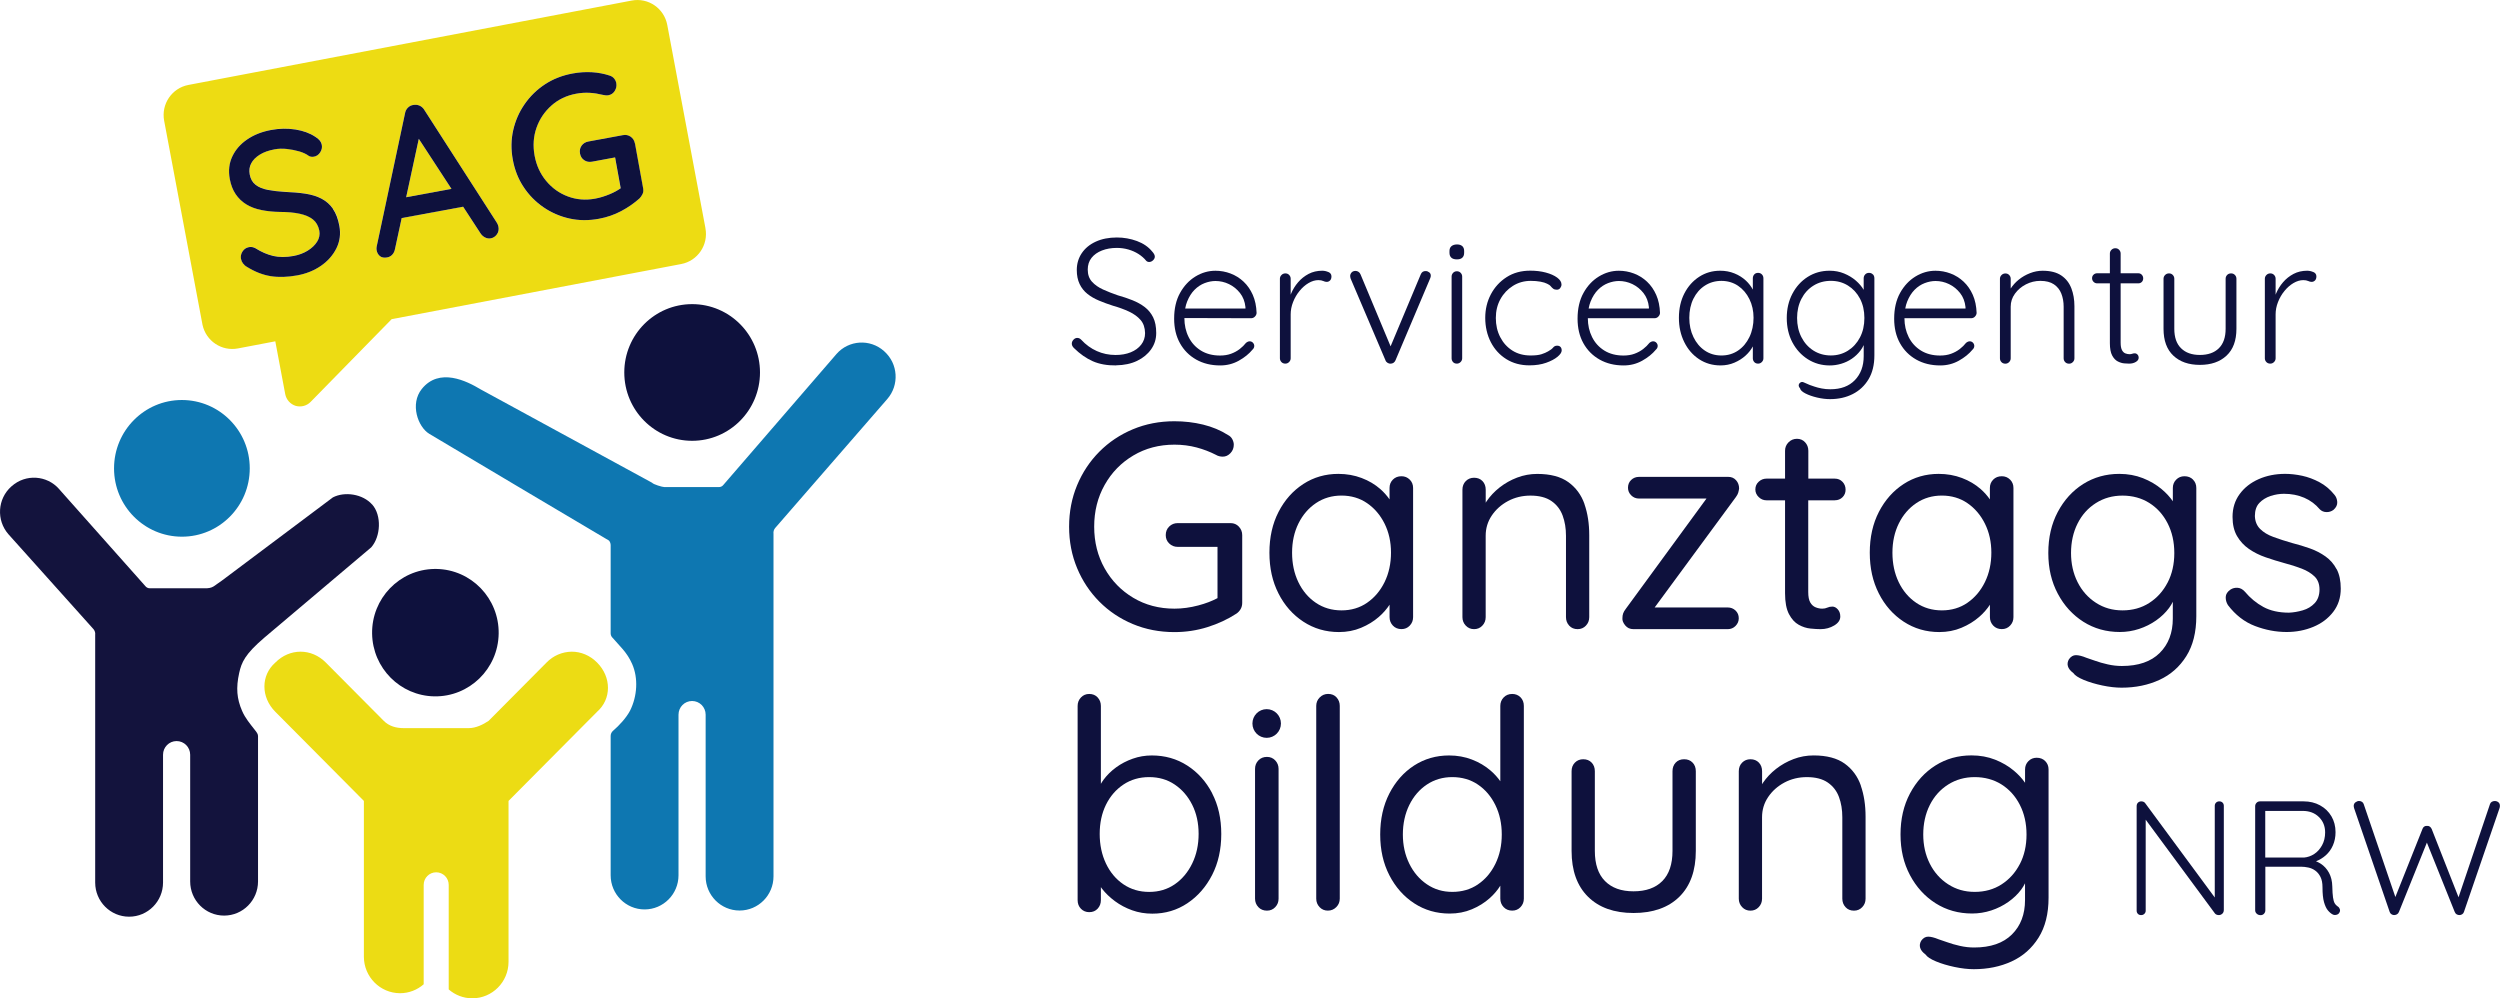 <svg width="298" height="119" viewBox="0 0 298 119" fill="none" xmlns="http://www.w3.org/2000/svg">
<rect x="0" y="0" width="298" height="119" fill="#333333" stroke="none"/>
<g clip-path="url(#clip0_578_33)">
<rect width="298" height="119" fill="#fff"/>
<path d="M147.675 62.774C147.408 62.493 147.078 62.355 146.689 62.355H140.378C139.984 62.355 139.65 62.49 139.372 62.759C139.094 63.028 138.957 63.371 138.957 63.789C138.957 64.185 139.094 64.518 139.372 64.783C139.65 65.052 139.984 65.186 140.378 65.186H145.127V71.297C144.474 71.644 143.717 71.936 142.837 72.167C141.865 72.425 140.919 72.552 139.995 72.552C138.17 72.552 136.534 72.122 135.091 71.26C133.647 70.4 132.508 69.231 131.674 67.752C130.842 66.273 130.427 64.615 130.427 62.777C130.427 60.94 130.842 59.281 131.674 57.802C132.505 56.323 133.644 55.154 135.091 54.295C136.534 53.436 138.17 53.003 139.995 53.003C140.919 53.003 141.799 53.115 142.63 53.335C143.461 53.556 144.236 53.855 144.952 54.224C145.067 54.295 145.193 54.347 145.334 54.381C145.472 54.415 145.613 54.433 145.75 54.433C146.099 54.433 146.403 54.295 146.67 54.015C146.937 53.735 147.067 53.399 147.067 53.003C147.067 52.794 147.008 52.577 146.893 52.357C146.778 52.136 146.603 51.968 146.373 51.852C145.494 51.292 144.507 50.881 143.409 50.612C142.311 50.344 141.172 50.213 139.992 50.213C138.211 50.213 136.56 50.534 135.031 51.173C133.506 51.812 132.174 52.704 131.043 53.843C129.911 54.983 129.024 56.316 128.39 57.84C127.756 59.364 127.437 61.011 127.437 62.781C127.437 64.552 127.756 66.195 128.39 67.719C129.024 69.243 129.911 70.576 131.043 71.715C132.174 72.854 133.506 73.747 135.031 74.386C136.556 75.024 138.211 75.346 139.992 75.346C141.357 75.346 142.667 75.148 143.928 74.752C145.19 74.356 146.34 73.822 147.379 73.146C147.586 73.007 147.753 72.824 147.883 72.604C148.009 72.384 148.072 72.133 148.072 71.853V63.789C148.072 63.394 147.939 63.057 147.672 62.777L147.675 62.774Z" fill="#0E113D"/>
<path d="M168.041 57.171C167.773 56.902 167.443 56.767 167.054 56.767C166.638 56.767 166.297 56.902 166.03 57.171C165.763 57.44 165.633 57.772 165.633 58.164V59.528C165.332 59.094 164.972 58.684 164.542 58.303C163.904 57.742 163.162 57.301 162.305 56.977C161.448 56.652 160.524 56.487 159.529 56.487C157.982 56.487 156.587 56.891 155.352 57.694C154.116 58.497 153.133 59.602 152.406 61.01C151.679 62.418 151.315 64.043 151.315 65.881C151.315 67.718 151.671 69.313 152.391 70.733C153.107 72.152 154.098 73.276 155.356 74.101C156.617 74.927 158.031 75.341 159.604 75.341C160.55 75.341 161.429 75.173 162.238 74.834C163.047 74.497 163.752 74.064 164.353 73.541C164.88 73.082 165.302 72.593 165.636 72.081V73.56C165.636 73.956 165.77 74.292 166.033 74.572C166.301 74.852 166.642 74.99 167.057 74.99C167.451 74.99 167.781 74.852 168.044 74.572C168.311 74.292 168.441 73.956 168.441 73.56V58.164C168.441 57.768 168.308 57.436 168.044 57.171H168.041ZM162.961 71.849C162.082 72.454 161.065 72.757 159.912 72.757C158.758 72.757 157.734 72.454 156.843 71.849C155.953 71.244 155.259 70.422 154.762 69.388C154.265 68.353 154.016 67.184 154.016 65.881C154.016 64.577 154.272 63.416 154.78 62.389C155.289 61.365 155.986 60.555 156.877 59.961C157.767 59.367 158.776 59.072 159.912 59.072C161.047 59.072 162.086 59.374 162.961 59.98C163.841 60.585 164.534 61.399 165.043 62.422C165.551 63.446 165.807 64.6 165.807 65.877C165.807 67.154 165.551 68.35 165.043 69.384C164.534 70.419 163.841 71.24 162.961 71.846V71.849Z" fill="#0E113D"/>
<path d="M188.873 60.088C188.491 58.994 187.849 58.123 186.947 57.47C186.046 56.82 184.81 56.491 183.237 56.491C182.406 56.491 181.609 56.637 180.844 56.928C180.08 57.219 179.39 57.608 178.763 58.097C178.14 58.587 177.62 59.139 177.201 59.756C177.164 59.812 177.134 59.868 177.097 59.924V58.377C177.097 57.959 176.971 57.615 176.715 57.346C176.459 57.081 176.125 56.947 175.709 56.947C175.316 56.947 174.986 57.081 174.722 57.346C174.455 57.615 174.322 57.959 174.322 58.377V73.564C174.322 73.96 174.455 74.296 174.722 74.576C174.99 74.856 175.316 74.994 175.709 74.994C176.103 74.994 176.433 74.856 176.696 74.576C176.963 74.296 177.093 73.96 177.093 73.564V63.86C177.093 62.975 177.334 62.172 177.82 61.451C178.306 60.73 178.952 60.155 179.761 59.722C180.57 59.292 181.46 59.076 182.432 59.076C183.471 59.076 184.306 59.292 184.929 59.722C185.552 60.151 185.998 60.73 186.265 61.451C186.532 62.172 186.665 62.975 186.665 63.86V73.564C186.665 73.96 186.792 74.296 187.048 74.576C187.304 74.856 187.638 74.994 188.053 74.994C188.446 74.994 188.777 74.856 189.04 74.576C189.307 74.296 189.437 73.96 189.437 73.564V63.789C189.437 62.415 189.248 61.182 188.866 60.088H188.873Z" fill="#0E113D"/>
<path d="M205.951 72.41H197.236L206.919 59.248C207.057 59.061 207.149 58.889 207.198 58.725C207.242 58.561 207.279 58.4 207.301 58.236C207.301 57.84 207.179 57.508 206.938 57.242C206.697 56.974 206.389 56.843 206.018 56.843H195.373C195.002 56.843 194.691 56.966 194.438 57.209C194.182 57.452 194.056 57.762 194.056 58.135C194.056 58.486 194.182 58.789 194.438 59.043C194.694 59.3 195.006 59.427 195.373 59.427H203.413L193.811 72.552C193.648 72.761 193.54 72.948 193.481 73.112C193.422 73.277 193.392 73.475 193.392 73.706C193.37 73.964 193.481 74.24 193.722 74.543C193.967 74.845 194.294 74.995 194.709 74.995H205.944C206.315 74.995 206.626 74.868 206.878 74.61C207.131 74.352 207.261 74.05 207.261 73.702C207.261 73.329 207.134 73.023 206.878 72.776C206.622 72.533 206.311 72.41 205.944 72.41H205.951Z" fill="#0E113D"/>
<path d="M218.71 59.633C219.081 59.633 219.385 59.51 219.63 59.267C219.871 59.024 219.994 58.725 219.994 58.378C219.994 58.004 219.871 57.691 219.63 57.437C219.385 57.179 219.081 57.052 218.71 57.052H215.553V53.735C215.553 53.339 215.427 53.003 215.171 52.723C214.915 52.443 214.592 52.305 214.199 52.305C213.805 52.305 213.471 52.443 213.193 52.723C212.915 53.003 212.778 53.339 212.778 53.735V57.052H210.559C210.214 57.052 209.906 57.175 209.639 57.418C209.372 57.664 209.238 57.971 209.238 58.344C209.238 58.691 209.372 58.998 209.639 59.252C209.906 59.51 210.21 59.636 210.559 59.636H212.778V70.703C212.778 71.775 212.933 72.604 213.245 73.198C213.557 73.792 213.943 74.218 214.406 74.472C214.87 74.73 215.338 74.879 215.813 74.924C216.287 74.972 216.684 74.995 217.007 74.995C217.608 74.995 218.15 74.849 218.636 74.558C219.122 74.266 219.363 73.912 219.363 73.493C219.363 73.146 219.263 72.858 219.066 72.638C218.87 72.418 218.655 72.305 218.424 72.305C218.194 72.305 217.99 72.347 217.816 72.429C217.642 72.511 217.441 72.552 217.208 72.552C216.952 72.552 216.692 72.5 216.428 72.395C216.161 72.29 215.95 72.096 215.787 71.82C215.623 71.54 215.542 71.121 215.542 70.565V59.64H218.699L218.71 59.633Z" fill="#0E113D"/>
<path d="M239.602 57.171C239.335 56.902 239.005 56.767 238.615 56.767C238.2 56.767 237.858 56.902 237.591 57.171C237.324 57.44 237.194 57.772 237.194 58.164V59.528C236.894 59.094 236.534 58.684 236.103 58.303C235.465 57.742 234.723 57.301 233.866 56.977C233.009 56.652 232.085 56.487 231.091 56.487C229.544 56.487 228.149 56.891 226.913 57.694C225.678 58.497 224.695 59.602 223.967 61.01C223.24 62.418 222.877 64.043 222.877 65.881C222.877 67.718 223.233 69.313 223.953 70.733C224.669 72.152 225.659 73.276 226.917 74.101C228.179 74.927 229.592 75.341 231.165 75.341C232.111 75.341 232.991 75.173 233.799 74.834C234.608 74.497 235.313 74.064 235.914 73.541C236.441 73.082 236.864 72.593 237.198 72.081V73.56C237.198 73.956 237.332 74.292 237.595 74.572C237.862 74.852 238.203 74.99 238.619 74.99C239.012 74.99 239.342 74.852 239.606 74.572C239.873 74.292 240.003 73.956 240.003 73.56V58.164C240.003 57.768 239.869 57.436 239.606 57.171H239.602ZM234.523 71.849C233.644 72.454 232.627 72.757 231.473 72.757C230.319 72.757 229.295 72.454 228.405 71.849C227.514 71.244 226.821 70.422 226.323 69.388C225.826 68.353 225.578 67.184 225.578 65.881C225.578 64.577 225.834 63.416 226.342 62.389C226.85 61.365 227.548 60.555 228.438 59.961C229.329 59.367 230.338 59.072 231.473 59.072C232.608 59.072 233.647 59.374 234.523 59.98C235.402 60.585 236.096 61.399 236.604 62.422C237.113 63.446 237.369 64.6 237.369 65.877C237.369 67.154 237.113 68.35 236.604 69.384C236.096 70.419 235.402 71.24 234.523 71.846V71.849Z" fill="#0E113D"/>
<path d="M261.414 57.171C261.147 56.902 260.806 56.767 260.39 56.767C259.997 56.767 259.667 56.902 259.403 57.171C259.136 57.44 259.003 57.772 259.003 58.164V59.752C258.661 59.251 258.22 58.769 257.667 58.306C257.032 57.772 256.287 57.335 255.43 56.995C254.573 56.659 253.638 56.487 252.621 56.487C251.026 56.487 249.594 56.891 248.321 57.69C247.048 58.493 246.039 59.606 245.286 61.025C244.533 62.445 244.158 64.073 244.158 65.911C244.158 67.748 244.533 69.343 245.286 70.762C246.036 72.182 247.056 73.298 248.336 74.113C249.62 74.927 251.07 75.334 252.688 75.334C253.474 75.334 254.235 75.211 254.977 74.968C255.715 74.725 256.394 74.385 257.006 73.956C257.619 73.526 258.134 73.029 258.55 72.473C258.728 72.234 258.873 71.987 258.999 71.734V73.732C258.999 75.431 258.479 76.798 257.437 77.833C256.398 78.867 254.892 79.386 252.929 79.386C252.372 79.386 251.812 79.323 251.248 79.196C250.681 79.069 250.172 78.923 249.723 78.759C249.271 78.595 248.929 78.479 248.699 78.408C248.191 78.199 247.776 78.094 247.449 78.094C247.123 78.094 246.848 78.258 246.618 78.583C246.455 78.864 246.414 79.144 246.496 79.42C246.577 79.7 246.789 79.965 247.137 80.223C247.323 80.503 247.738 80.776 248.384 81.045C249.03 81.314 249.772 81.534 250.603 81.71C251.434 81.885 252.198 81.971 252.892 81.971C254.558 81.971 256.057 81.661 257.4 81.045C258.739 80.428 259.811 79.484 260.605 78.217C261.403 76.948 261.8 75.36 261.8 73.452V58.161C261.8 57.765 261.666 57.432 261.403 57.167L261.414 57.171ZM258.379 69.44C257.849 70.464 257.118 71.274 256.194 71.868C255.27 72.462 254.205 72.757 253.003 72.757C251.801 72.757 250.766 72.454 249.831 71.849C248.896 71.244 248.165 70.422 247.646 69.388C247.126 68.353 246.867 67.195 246.867 65.914C246.867 64.633 247.126 63.442 247.646 62.407C248.165 61.373 248.892 60.558 249.831 59.965C250.766 59.371 251.827 59.076 253.003 59.076C254.179 59.076 255.27 59.367 256.194 59.95C257.118 60.532 257.849 61.339 258.379 62.377C258.91 63.412 259.177 64.592 259.177 65.922C259.177 67.251 258.91 68.424 258.379 69.448V69.44Z" fill="#0E113D"/>
<path d="M278.525 67.854C278.203 67.237 277.761 66.729 277.208 66.334C276.652 65.938 276.036 65.616 275.353 65.374C274.67 65.131 273.962 64.914 273.22 64.728C272.411 64.496 271.673 64.257 271.001 64.01C270.33 63.768 269.799 63.446 269.406 63.05C269.012 62.655 268.805 62.143 268.782 61.515C268.782 60.839 268.961 60.316 269.32 59.943C269.68 59.569 270.122 59.297 270.656 59.121C271.187 58.946 271.717 58.86 272.251 58.86C273.131 58.86 273.932 59.017 274.663 59.33C275.39 59.644 276.01 60.104 276.518 60.709C276.726 60.918 276.986 61.03 277.297 61.041C277.609 61.052 277.891 60.966 278.147 60.78C278.47 60.499 278.622 60.186 278.6 59.838C278.577 59.487 278.462 59.2 278.254 58.964C277.746 58.337 277.156 57.84 276.485 57.482C275.813 57.123 275.127 56.865 274.422 56.712C273.717 56.563 273.042 56.484 272.392 56.484C271.235 56.484 270.185 56.694 269.239 57.112C268.289 57.53 267.532 58.124 266.968 58.893C266.401 59.663 266.119 60.57 266.119 61.616C266.119 62.524 266.297 63.286 266.656 63.902C267.016 64.518 267.488 65.03 268.077 65.437C268.667 65.844 269.332 66.177 270.07 66.431C270.808 66.688 271.561 66.92 272.322 67.129C273.038 67.316 273.713 67.529 274.351 67.775C274.986 68.018 275.502 68.335 275.895 68.716C276.288 69.101 276.485 69.62 276.485 70.27C276.485 70.92 276.295 71.488 275.913 71.895C275.531 72.302 275.06 72.586 274.492 72.75C273.925 72.915 273.376 73.008 272.845 73.03C271.643 73.03 270.626 72.802 269.795 72.35C268.964 71.899 268.222 71.286 267.577 70.517C267.321 70.237 267.039 70.087 266.727 70.065C266.415 70.042 266.13 70.113 265.877 70.274C265.506 70.532 265.317 70.827 265.306 71.163C265.295 71.499 265.38 71.82 265.566 72.123C266.467 73.31 267.543 74.143 268.79 74.618C270.04 75.096 271.298 75.335 272.57 75.335C273.702 75.335 274.76 75.129 275.743 74.722C276.726 74.315 277.516 73.721 278.117 72.941C278.718 72.16 279.019 71.237 279.019 70.166C279.019 69.236 278.856 68.462 278.533 67.846L278.525 67.854Z" fill="#0E113D"/>
<path d="M144.488 94.551C143.761 93.154 142.771 92.056 141.524 91.253C140.274 90.45 138.864 90.05 137.294 90.05C136.508 90.05 135.751 90.177 135.024 90.435C134.297 90.693 133.636 91.033 133.046 91.466C132.456 91.896 131.959 92.385 131.555 92.93C131.432 93.094 131.325 93.263 131.225 93.431V84.149C131.225 83.753 131.098 83.417 130.842 83.137C130.586 82.857 130.253 82.719 129.837 82.719C129.444 82.719 129.114 82.857 128.85 83.137C128.583 83.417 128.453 83.753 128.453 84.149V107.295C128.453 107.713 128.587 108.057 128.85 108.326C129.117 108.595 129.444 108.729 129.837 108.729C130.253 108.729 130.586 108.591 130.842 108.311C131.098 108.031 131.225 107.695 131.225 107.299V105.745C131.273 105.808 131.314 105.872 131.362 105.939C131.777 106.473 132.293 106.97 132.905 107.422C133.517 107.874 134.2 108.236 134.95 108.505C135.699 108.774 136.504 108.908 137.358 108.908C138.905 108.908 140.3 108.494 141.535 107.668C142.771 106.843 143.754 105.719 144.485 104.299C145.212 102.88 145.576 101.252 145.576 99.414C145.576 97.576 145.212 95.959 144.485 94.562L144.488 94.551ZM142.11 102.929C141.602 103.974 140.908 104.804 140.029 105.409C139.15 106.014 138.133 106.316 136.979 106.316C135.825 106.316 134.801 106.014 133.911 105.409C133.02 104.804 132.327 103.978 131.829 102.929C131.332 101.883 131.084 100.706 131.084 99.403C131.084 98.099 131.332 96.942 131.829 95.929C132.327 94.917 133.02 94.114 133.911 93.52C134.801 92.926 135.822 92.631 136.979 92.631C138.137 92.631 139.153 92.926 140.029 93.52C140.908 94.114 141.602 94.917 142.11 95.929C142.619 96.942 142.875 98.099 142.875 99.403C142.875 100.706 142.619 101.883 142.11 102.929Z" fill="#0E113D"/>
<path d="M159.322 83.133C159.066 82.853 158.732 82.715 158.316 82.715C157.923 82.715 157.589 82.853 157.311 83.133C157.033 83.413 156.895 83.749 156.895 84.145V107.115C156.895 107.511 157.029 107.847 157.292 108.128C157.559 108.408 157.886 108.546 158.279 108.546C158.672 108.546 159.006 108.408 159.285 108.128C159.563 107.847 159.7 107.511 159.7 107.115V84.145C159.7 83.749 159.574 83.413 159.318 83.133H159.322Z" fill="#0E113D"/>
<path d="M181.245 83.118C180.978 82.85 180.648 82.719 180.258 82.719C179.842 82.719 179.501 82.857 179.234 83.137C178.967 83.417 178.837 83.753 178.837 84.149V93.128C178.525 92.68 178.147 92.258 177.694 91.866C177.049 91.305 176.303 90.865 175.457 90.54C174.615 90.215 173.706 90.05 172.734 90.05C171.187 90.05 169.792 90.454 168.556 91.253C167.321 92.056 166.338 93.169 165.61 94.588C164.883 96.008 164.52 97.636 164.52 99.474C164.52 101.311 164.883 102.906 165.61 104.326C166.338 105.745 167.328 106.862 168.575 107.676C169.825 108.49 171.235 108.897 172.804 108.897C173.75 108.897 174.63 108.729 175.439 108.389C176.247 108.053 176.96 107.609 177.572 107.063C178.099 106.593 178.514 106.096 178.837 105.573V107.116C178.837 107.512 178.971 107.848 179.234 108.128C179.501 108.408 179.842 108.546 180.258 108.546C180.651 108.546 180.982 108.408 181.245 108.128C181.512 107.848 181.642 107.512 181.642 107.116V84.145C181.642 83.727 181.508 83.384 181.245 83.115V83.118ZM176.166 105.424C175.286 106.018 174.27 106.313 173.116 106.313C171.962 106.313 170.972 106.01 170.081 105.405C169.191 104.8 168.489 103.978 167.985 102.944C167.477 101.909 167.221 100.751 167.221 99.47C167.221 98.189 167.477 96.998 167.985 95.963C168.493 94.928 169.191 94.114 170.081 93.52C170.972 92.926 171.981 92.631 173.116 92.631C174.251 92.631 175.29 92.926 176.166 93.52C177.045 94.114 177.739 94.928 178.247 95.963C178.755 96.998 179.011 98.167 179.011 99.47C179.011 100.774 178.755 101.943 178.247 102.977C177.739 104.012 177.045 104.826 176.166 105.42V105.424Z" fill="#0E113D"/>
<path d="M201.755 90.902C201.499 90.633 201.165 90.502 200.749 90.502C200.334 90.502 199.996 90.636 199.744 90.902C199.488 91.171 199.362 91.514 199.362 91.932V101.427C199.362 103.01 198.957 104.209 198.148 105.024C197.34 105.838 196.193 106.245 194.717 106.245C193.24 106.245 192.127 105.838 191.318 105.024C190.509 104.209 190.105 103.01 190.105 101.427V91.932C190.105 91.514 189.979 91.171 189.723 90.902C189.467 90.633 189.133 90.502 188.717 90.502C188.324 90.502 187.994 90.636 187.73 90.902C187.463 91.171 187.333 91.514 187.333 91.932V101.427C187.333 103.776 187.986 105.599 189.292 106.891C190.598 108.183 192.409 108.829 194.72 108.829C197.032 108.829 198.876 108.183 200.182 106.891C201.488 105.599 202.141 103.78 202.141 101.427V91.932C202.141 91.514 202.014 91.171 201.758 90.902H201.755Z" fill="#0E113D"/>
<path d="M221.816 93.644C221.433 92.549 220.792 91.679 219.89 91.025C218.988 90.376 217.753 90.047 216.18 90.047C215.349 90.047 214.551 90.192 213.787 90.484C213.023 90.775 212.332 91.164 211.705 91.653C211.082 92.142 210.563 92.695 210.143 93.311C210.106 93.367 210.077 93.423 210.04 93.479V91.933C210.04 91.515 209.913 91.171 209.657 90.902C209.401 90.637 209.068 90.502 208.652 90.502C208.259 90.502 207.929 90.637 207.665 90.902C207.398 91.171 207.264 91.515 207.264 91.933V107.119C207.264 107.515 207.398 107.852 207.665 108.132C207.932 108.412 208.259 108.55 208.652 108.55C209.045 108.55 209.375 108.412 209.639 108.132C209.906 107.852 210.036 107.515 210.036 107.119V97.416C210.036 96.531 210.277 95.728 210.763 95.007C211.249 94.286 211.895 93.711 212.703 93.278C213.512 92.848 214.403 92.632 215.375 92.632C216.414 92.632 217.248 92.848 217.872 93.278C218.495 93.707 218.94 94.286 219.207 95.007C219.475 95.728 219.604 96.531 219.604 97.416V107.119C219.604 107.515 219.731 107.852 219.987 108.132C220.243 108.412 220.576 108.55 220.992 108.55C221.385 108.55 221.715 108.412 221.979 108.132C222.246 107.852 222.376 107.515 222.376 107.119V97.345C222.376 95.971 222.187 94.738 221.805 93.644H221.816Z" fill="#0E113D"/>
<path d="M243.798 90.727C243.531 90.458 243.19 90.323 242.774 90.323C242.381 90.323 242.051 90.458 241.787 90.727C241.52 90.995 241.387 91.328 241.387 91.72V93.307C241.045 92.807 240.604 92.325 240.051 91.862C239.417 91.328 238.671 90.891 237.814 90.551C236.957 90.215 236.022 90.043 235.005 90.043C233.41 90.043 231.978 90.446 230.705 91.246C229.433 92.049 228.423 93.162 227.67 94.581C226.917 96 226.542 97.629 226.542 99.466C226.542 101.304 226.917 102.899 227.67 104.318C228.42 105.737 229.44 106.854 230.72 107.668C232.004 108.483 233.454 108.89 235.072 108.89C235.859 108.89 236.619 108.766 237.361 108.524C238.1 108.281 238.778 107.941 239.391 107.511C240.003 107.082 240.519 106.585 240.934 106.029C241.112 105.79 241.257 105.543 241.383 105.289V107.287C241.383 108.987 240.864 110.354 239.821 111.388C238.782 112.423 237.276 112.942 235.313 112.942C234.757 112.942 234.196 112.879 233.632 112.752C233.065 112.625 232.557 112.479 232.108 112.315C231.655 112.15 231.314 112.034 231.084 111.964C230.575 111.754 230.16 111.65 229.837 111.65C229.514 111.65 229.236 111.814 229.006 112.139C228.843 112.419 228.802 112.699 228.883 112.976C228.965 113.256 229.177 113.521 229.525 113.779C229.711 114.059 230.126 114.331 230.772 114.6C231.418 114.869 232.16 115.09 232.991 115.265C233.822 115.441 234.586 115.527 235.28 115.527C236.946 115.527 238.445 115.217 239.788 114.6C241.127 113.984 242.199 113.039 242.993 111.773C243.791 110.503 244.188 108.916 244.188 107.007V91.716C244.188 91.32 244.054 90.988 243.791 90.723L243.798 90.727ZM240.763 102.996C240.233 104.019 239.502 104.83 238.578 105.424C237.654 106.017 236.589 106.313 235.387 106.313C234.185 106.313 233.15 106.01 232.215 105.405C231.28 104.8 230.549 103.978 230.03 102.944C229.51 101.909 229.251 100.751 229.251 99.47C229.251 98.189 229.51 96.998 230.03 95.963C230.549 94.928 231.277 94.114 232.215 93.52C233.15 92.926 234.211 92.631 235.387 92.631C236.564 92.631 237.654 92.923 238.578 93.505C239.502 94.088 240.233 94.895 240.763 95.933C241.294 96.968 241.561 98.148 241.561 99.478C241.561 100.807 241.294 101.98 240.763 103.003V102.996Z" fill="#0E113D"/>
<path d="M151.022 90.222C150.607 90.222 150.265 90.36 149.998 90.64C149.731 90.92 149.601 91.256 149.601 91.652V107.119C149.601 107.515 149.735 107.851 149.998 108.131C150.265 108.411 150.607 108.549 151.022 108.549C151.415 108.549 151.746 108.411 152.009 108.131C152.276 107.851 152.406 107.515 152.406 107.119V91.652C152.406 91.256 152.272 90.92 152.009 90.64C151.742 90.36 151.415 90.222 151.022 90.222Z" fill="#0E113D"/>
<path d="M150.989 84.53C150.05 84.53 149.289 85.296 149.289 86.241C149.289 87.186 150.05 87.951 150.989 87.951C151.927 87.951 152.688 87.186 152.688 86.241C152.688 85.296 151.927 84.53 150.989 84.53Z" fill="#0E113D"/>
<path d="M44.355 60.136C43.242 58.882 41.097 58.557 39.68 59.289L26.427 69.224C25.463 69.844 25.433 70.15 24.35 70.124H17.879C17.649 70.131 17.43 70.023 17.297 69.832L7.086 58.344C7.086 58.344 7.064 58.318 7.057 58.306C5.591 56.633 3.057 56.476 1.395 57.952C1.384 57.963 1.369 57.974 1.358 57.981C-0.304 59.457 -0.46 62.008 1.005 63.681L11.153 75.005C11.309 75.196 11.379 75.442 11.346 75.689V105.199C11.346 107.447 13.156 109.27 15.39 109.27C17.623 109.27 19.434 107.447 19.434 105.199V89.964C19.434 89.064 20.157 88.335 21.051 88.335C21.945 88.335 22.669 89.064 22.669 89.964V105.068C22.669 107.317 24.48 109.139 26.713 109.139C28.947 109.139 30.757 107.317 30.757 105.068V87.745C30.757 87.506 30.612 87.316 30.468 87.125C29.804 86.274 29.236 85.617 28.854 84.731C28.234 83.297 28.112 82.008 28.512 80.212C28.791 78.968 29.173 78.005 31.521 75.999C31.521 75.999 44.236 65.257 44.247 65.246C45.383 63.961 45.52 61.44 44.359 60.129L44.355 60.136Z" fill="#13133D"/>
<path fill-rule="evenodd" clip-rule="evenodd" d="M71.176 78.98C70.315 78.109 69.235 77.68 68.159 77.68C67.02 77.691 65.933 78.158 65.143 78.98L58.246 85.923C57.6 86.356 56.739 86.793 55.875 86.793H48.113C47.252 86.793 46.388 86.576 45.742 85.923L38.845 78.983C37.981 78.113 36.905 77.68 35.829 77.68C34.753 77.68 33.673 78.113 32.813 78.983C31.087 80.5 31.087 83.107 32.813 84.84L43.375 95.469V114.051C43.383 116.445 45.308 118.383 47.683 118.391C48.759 118.391 49.746 117.988 50.503 117.326V105.479C50.503 104.65 51.17 103.978 51.994 103.978C52.818 103.978 53.486 104.65 53.486 105.479V117.939C54.242 118.6 55.229 119 56.305 119C58.684 118.992 60.609 117.054 60.617 114.663V95.469L71.176 84.84C72.901 83.32 72.901 80.716 71.176 78.98Z" fill="#ECDC14"/>
<path fill-rule="evenodd" clip-rule="evenodd" d="M52.02 67.819C51.939 67.819 51.857 67.819 51.775 67.819C47.609 67.887 44.288 71.341 44.355 75.536C44.422 79.633 47.705 82.939 51.775 83.006C55.942 83.073 59.374 79.73 59.441 75.536C59.507 71.341 56.187 67.887 52.02 67.819Z" fill="#0E113D"/>
<path d="M82.507 36.252C78.04 36.252 74.418 39.894 74.415 44.391V44.398C74.415 48.895 78.032 52.54 82.499 52.544C86.966 52.544 90.587 48.902 90.591 44.405V44.398C90.591 39.901 86.974 36.256 82.507 36.252Z" fill="#0E113D"/>
<path d="M105.406 41.873C105.406 41.873 105.383 41.851 105.369 41.843C103.706 40.368 101.172 40.525 99.707 42.198C99.696 42.209 99.685 42.22 99.677 42.235L86.254 57.769C86.12 57.959 85.901 58.072 85.671 58.06H79.201C78.971 58.068 77.865 57.735 77.731 57.545L57.289 46.411C55.641 45.417 52.358 43.767 50.273 46.37C48.852 48.148 49.801 50.886 51.174 51.715C54.525 53.732 72.597 64.44 72.597 64.44C72.723 64.597 72.79 64.791 72.79 64.993V75.495C72.793 75.66 72.845 75.824 72.953 75.951C73.851 77.008 74.719 77.71 75.35 79.141C76.092 80.825 75.973 82.965 75.105 84.706C74.659 85.561 73.81 86.48 73.079 87.107C72.897 87.26 72.79 87.488 72.79 87.727V104.333C72.79 106.581 74.6 108.404 76.834 108.404C79.067 108.404 80.878 106.581 80.878 104.333V85.188C80.878 84.287 81.601 83.559 82.495 83.559C83.389 83.559 84.113 84.287 84.113 85.188V104.464C84.113 106.712 85.924 108.535 88.157 108.535C90.391 108.535 92.201 106.712 92.201 104.464V63.629C92.168 63.383 92.238 63.136 92.394 62.946L105.754 47.576C107.22 45.903 107.064 43.352 105.402 41.877L105.406 41.873Z" fill="#0E77B1"/>
<path d="M21.678 47.681C17.211 47.681 13.594 51.33 13.594 55.827V55.834C13.594 60.331 17.219 63.973 21.686 63.973C26.153 63.973 29.77 60.324 29.77 55.827V55.819C29.77 51.322 26.145 47.681 21.678 47.681Z" fill="#0E77B1"/>
<path d="M133.039 43.557C131.974 43.572 131.046 43.404 130.264 43.061C129.477 42.713 128.728 42.191 128.012 41.485C127.941 41.414 127.882 41.335 127.833 41.253C127.785 41.167 127.759 41.07 127.759 40.958C127.759 40.79 127.826 40.633 127.96 40.491C128.093 40.349 128.245 40.278 128.412 40.278C128.579 40.278 128.735 40.349 128.876 40.491C129.421 41.085 130.045 41.537 130.739 41.847C131.432 42.157 132.178 42.314 132.979 42.314C133.651 42.314 134.252 42.209 134.779 41.996C135.306 41.783 135.721 41.481 136.029 41.085C136.337 40.689 136.493 40.23 136.493 39.707C136.478 39.057 136.3 38.534 135.955 38.138C135.61 37.742 135.154 37.41 134.579 37.141C134.003 36.872 133.365 36.64 132.664 36.442C132.089 36.259 131.54 36.058 131.013 35.837C130.486 35.617 130.022 35.352 129.625 35.034C129.225 34.717 128.913 34.325 128.691 33.858C128.468 33.391 128.353 32.834 128.353 32.184C128.353 31.438 128.55 30.769 128.943 30.183C129.336 29.596 129.893 29.137 130.616 28.804C131.34 28.472 132.178 28.308 133.132 28.308C133.959 28.308 134.757 28.45 135.521 28.73C136.285 29.014 136.89 29.428 137.339 29.981C137.55 30.209 137.654 30.41 137.654 30.593C137.654 30.75 137.584 30.892 137.443 31.027C137.302 31.161 137.15 31.228 136.979 31.228C136.838 31.228 136.719 31.18 136.623 31.079C136.385 30.784 136.081 30.519 135.718 30.283C135.354 30.052 134.95 29.869 134.508 29.742C134.067 29.615 133.606 29.551 133.132 29.551C132.471 29.551 131.881 29.652 131.354 29.858C130.828 30.063 130.416 30.354 130.112 30.735C129.811 31.116 129.659 31.583 129.659 32.132C129.659 32.726 129.826 33.208 130.163 33.581C130.501 33.955 130.943 34.265 131.488 34.511C132.033 34.758 132.616 34.989 133.235 35.199C133.837 35.367 134.415 35.561 134.972 35.781C135.525 36.002 136.018 36.271 136.445 36.596C136.871 36.92 137.209 37.331 137.454 37.824C137.699 38.317 137.821 38.941 137.821 39.688C137.821 40.435 137.617 41.059 137.213 41.638C136.805 42.217 136.248 42.676 135.539 43.016C134.831 43.356 134 43.531 133.046 43.546L133.039 43.557Z" fill="#0E113D"/>
<path d="M149.575 37.745C149.701 37.626 149.772 37.48 149.787 37.312C149.757 36.494 149.608 35.773 149.334 35.153C149.059 34.533 148.696 34.007 148.239 33.577C147.783 33.147 147.264 32.822 146.681 32.602C146.099 32.382 145.498 32.273 144.882 32.273C144.04 32.273 143.246 32.501 142.492 32.961C141.743 33.42 141.131 34.074 140.663 34.918C140.192 35.766 139.958 36.789 139.958 37.988C139.958 39.105 140.188 40.08 140.652 40.912C141.116 41.745 141.762 42.395 142.589 42.862C143.416 43.329 144.37 43.56 145.449 43.56C146.247 43.56 146.985 43.374 147.657 43C148.328 42.627 148.878 42.186 149.297 41.678C149.438 41.551 149.508 41.402 149.508 41.234C149.508 41.092 149.456 40.965 149.349 40.853C149.245 40.741 149.115 40.685 148.959 40.685C148.818 40.685 148.674 40.748 148.518 40.875C148.321 41.129 148.072 41.372 147.772 41.607C147.471 41.839 147.126 42.026 146.741 42.167C146.355 42.309 145.917 42.38 145.427 42.38C144.544 42.38 143.784 42.182 143.145 41.786C142.507 41.391 142.021 40.853 141.684 40.177C141.346 39.501 141.179 38.742 141.179 37.91L149.13 37.932C149.297 37.932 149.445 37.872 149.571 37.753L149.575 37.745ZM141.517 35.922C141.739 35.366 142.032 34.907 142.389 34.544C142.745 34.186 143.145 33.921 143.587 33.749C144.028 33.581 144.459 33.495 144.882 33.495C145.442 33.495 145.98 33.618 146.492 33.864C147.004 34.111 147.442 34.466 147.805 34.922C148.169 35.381 148.388 35.941 148.458 36.606V36.774H141.275C141.331 36.468 141.409 36.18 141.517 35.915V35.922Z" fill="#0E113D"/>
<path d="M158.346 32.431C158.108 32.327 157.864 32.27 157.611 32.27C157.006 32.27 156.465 32.398 155.982 32.651C155.5 32.906 155.081 33.238 154.732 33.649C154.38 34.06 154.105 34.508 153.901 34.993C153.883 35.038 153.868 35.087 153.849 35.132V33.223C153.849 33.055 153.79 32.906 153.671 32.779C153.552 32.651 153.4 32.588 153.218 32.588C153.037 32.588 152.881 32.651 152.755 32.779C152.629 32.906 152.565 33.055 152.565 33.223V42.71C152.565 42.878 152.625 43.027 152.744 43.154C152.862 43.281 153.022 43.345 153.218 43.345C153.385 43.345 153.534 43.281 153.66 43.154C153.786 43.027 153.849 42.878 153.849 42.71V37.477C153.849 36.984 153.942 36.491 154.135 36.005C154.324 35.52 154.58 35.075 154.903 34.683C155.226 34.287 155.582 33.974 155.975 33.742C156.368 33.511 156.762 33.391 157.151 33.391C157.389 33.391 157.582 33.428 157.73 33.496C157.878 33.566 158.016 33.6 158.142 33.6C158.298 33.6 158.427 33.544 158.543 33.432C158.654 33.32 158.709 33.156 158.709 32.947C158.709 32.708 158.591 32.532 158.353 32.427L158.346 32.431Z" fill="#0E113D"/>
<path d="M170.359 32.461C170.233 32.364 170.1 32.312 169.959 32.312C169.666 32.297 169.462 32.431 169.35 32.715L165.759 41.283L162.179 32.715C162.123 32.573 162.038 32.468 161.926 32.398C161.815 32.327 161.704 32.293 161.589 32.293C161.377 32.293 161.218 32.356 161.106 32.483C160.995 32.61 160.939 32.752 160.939 32.906C160.939 32.962 160.947 33.018 160.962 33.074C160.976 33.13 160.991 33.178 161.002 33.223L165.147 42.945C165.187 43.072 165.273 43.173 165.399 43.251C165.525 43.33 165.651 43.36 165.777 43.349C166.045 43.334 166.234 43.199 166.345 42.945L170.467 33.204C170.482 33.163 170.5 33.111 170.519 33.055C170.541 32.999 170.549 32.928 170.549 32.842C170.549 32.685 170.486 32.558 170.359 32.461Z" fill="#0E113D"/>
<path d="M173.661 32.334C173.48 32.334 173.327 32.398 173.209 32.525C173.09 32.651 173.031 32.801 173.031 32.969V42.71C173.031 42.878 173.086 43.027 173.198 43.154C173.309 43.281 173.465 43.345 173.661 43.345C173.828 43.345 173.977 43.281 174.103 43.154C174.229 43.027 174.292 42.878 174.292 42.71V32.969C174.292 32.801 174.233 32.651 174.114 32.525C173.995 32.398 173.843 32.334 173.661 32.334Z" fill="#0E113D"/>
<path d="M174.303 29.338C174.155 29.204 173.947 29.137 173.684 29.137C173.402 29.137 173.183 29.204 173.02 29.338C172.856 29.473 172.778 29.667 172.778 29.921V30.134C172.778 30.388 172.853 30.582 173.001 30.717C173.149 30.851 173.368 30.918 173.665 30.918C173.962 30.918 174.159 30.851 174.307 30.717C174.455 30.582 174.526 30.388 174.526 30.134V29.921C174.526 29.667 174.452 29.473 174.307 29.338H174.303Z" fill="#0E113D"/>
<path d="M186.02 41.365C185.927 41.26 185.79 41.204 185.608 41.204C185.411 41.204 185.252 41.279 185.133 41.428C185.015 41.578 184.814 41.727 184.532 41.884C184.321 42.011 184.057 42.123 183.742 42.224C183.427 42.325 182.996 42.373 182.447 42.373C181.62 42.373 180.896 42.179 180.28 41.791C179.664 41.402 179.178 40.868 178.83 40.192C178.477 39.516 178.303 38.75 178.303 37.906C178.303 37.062 178.485 36.326 178.848 35.661C179.212 34.997 179.713 34.47 180.343 34.074C180.974 33.678 181.683 33.48 182.469 33.48C182.889 33.48 183.271 33.51 183.616 33.574C183.961 33.637 184.221 33.719 184.406 33.816C184.603 33.902 184.751 34.003 184.848 34.123C184.944 34.242 185.048 34.343 185.152 34.418C185.256 34.496 185.4 34.534 185.582 34.534C185.749 34.534 185.883 34.466 185.983 34.332C186.079 34.197 186.131 34.059 186.131 33.917C186.131 33.622 185.961 33.346 185.616 33.092C185.271 32.838 184.818 32.636 184.258 32.487C183.697 32.337 183.082 32.263 182.406 32.263C181.327 32.263 180.388 32.52 179.587 33.036C178.785 33.551 178.162 34.231 177.713 35.079C177.264 35.927 177.041 36.864 177.041 37.895C177.041 38.926 177.264 39.931 177.706 40.786C178.147 41.641 178.763 42.313 179.557 42.81C180.347 43.303 181.264 43.55 182.302 43.55C183.059 43.55 183.727 43.449 184.302 43.243C184.877 43.038 185.33 42.799 185.66 42.523C185.99 42.246 186.154 41.996 186.154 41.772C186.154 41.604 186.109 41.466 186.016 41.357L186.02 41.365Z" fill="#0E113D"/>
<path d="M197.662 37.745C197.789 37.626 197.859 37.48 197.874 37.312C197.844 36.494 197.696 35.773 197.421 35.153C197.147 34.533 196.783 34.007 196.327 33.577C195.87 33.147 195.351 32.822 194.768 32.602C194.186 32.382 193.585 32.273 192.969 32.273C192.127 32.273 191.333 32.501 190.58 32.961C189.83 33.42 189.218 34.074 188.751 34.918C188.283 35.762 188.046 36.789 188.046 37.988C188.046 39.105 188.276 40.08 188.739 40.912C189.203 41.745 189.849 42.395 190.676 42.862C191.504 43.329 192.457 43.56 193.537 43.56C194.338 43.56 195.073 43.374 195.744 43C196.416 42.627 196.965 42.186 197.384 41.678C197.525 41.551 197.596 41.402 197.596 41.234C197.596 41.092 197.544 40.965 197.44 40.853C197.336 40.741 197.206 40.685 197.05 40.685C196.909 40.685 196.761 40.748 196.609 40.875C196.412 41.129 196.163 41.372 195.863 41.607C195.562 41.839 195.217 42.026 194.832 42.167C194.446 42.309 194.008 42.38 193.518 42.38C192.635 42.38 191.875 42.182 191.236 41.786C190.598 41.391 190.112 40.853 189.775 40.177C189.437 39.501 189.274 38.757 189.27 37.932H197.221C197.388 37.932 197.536 37.872 197.662 37.753V37.745ZM189.608 35.922C189.83 35.366 190.123 34.907 190.48 34.544C190.836 34.182 191.236 33.921 191.678 33.749C192.119 33.581 192.55 33.495 192.973 33.495C193.533 33.495 194.071 33.618 194.583 33.864C195.095 34.111 195.533 34.466 195.896 34.922C196.26 35.381 196.479 35.941 196.549 36.606V36.774H189.366C189.422 36.468 189.5 36.18 189.608 35.915V35.922Z" fill="#0E113D"/>
<path d="M210.021 32.715C209.902 32.588 209.75 32.525 209.568 32.525C209.372 32.525 209.216 32.588 209.105 32.715C208.993 32.842 208.938 32.999 208.938 33.182V34.519C208.726 34.127 208.455 33.772 208.118 33.455C207.724 33.089 207.264 32.797 206.741 32.588C206.214 32.375 205.65 32.27 205.049 32.27C204.122 32.27 203.287 32.51 202.545 32.991C201.803 33.473 201.213 34.13 200.779 34.971C200.345 35.811 200.126 36.782 200.126 37.884C200.126 38.986 200.341 39.923 200.768 40.786C201.194 41.649 201.784 42.325 202.534 42.818C203.283 43.311 204.137 43.558 205.09 43.558C205.68 43.558 206.229 43.449 206.741 43.229C207.253 43.009 207.698 42.728 208.077 42.381C208.44 42.052 208.726 41.686 208.938 41.291V42.71C208.938 42.878 208.993 43.027 209.105 43.154C209.216 43.281 209.372 43.345 209.568 43.345C209.735 43.345 209.884 43.281 210.01 43.154C210.136 43.027 210.199 42.878 210.199 42.71V33.178C210.199 32.995 210.14 32.838 210.021 32.711V32.715ZM207.172 41.791C206.596 42.179 205.936 42.374 205.194 42.374C204.452 42.374 203.792 42.179 203.217 41.791C202.641 41.403 202.189 40.865 201.859 40.181C201.528 39.498 201.365 38.732 201.365 37.884C201.365 37.036 201.528 36.26 201.859 35.598C202.189 34.934 202.645 34.414 203.228 34.041C203.81 33.667 204.467 33.481 205.194 33.481C205.921 33.481 206.596 33.675 207.172 34.063C207.747 34.452 208.199 34.982 208.529 35.651C208.86 36.323 209.023 37.066 209.023 37.884C209.023 38.702 208.86 39.498 208.529 40.181C208.199 40.865 207.747 41.403 207.172 41.791Z" fill="#0E113D"/>
<path d="M223.244 32.715C223.133 32.588 222.977 32.525 222.78 32.525C222.598 32.525 222.446 32.588 222.328 32.715C222.209 32.842 222.15 32.999 222.15 33.182V34.549C221.927 34.16 221.612 33.794 221.215 33.447C220.814 33.1 220.35 32.819 219.816 32.599C219.282 32.379 218.706 32.27 218.091 32.27C217.122 32.27 216.254 32.513 215.482 33.003C214.711 33.492 214.102 34.16 213.653 35.016C213.204 35.871 212.982 36.835 212.982 37.907C212.982 38.978 213.204 39.961 213.653 40.809C214.102 41.657 214.714 42.325 215.493 42.822C216.273 43.315 217.144 43.561 218.113 43.561C218.562 43.561 219.014 43.494 219.471 43.36C219.927 43.225 220.346 43.027 220.732 42.766C221.118 42.504 221.459 42.183 221.753 41.802C221.912 41.597 222.042 41.376 222.153 41.137V42.459C222.153 43.632 221.801 44.581 221.103 45.309C220.402 46.038 219.426 46.4 218.18 46.4C217.816 46.4 217.467 46.37 217.137 46.303C216.807 46.239 216.521 46.165 216.276 46.079C216.031 45.993 215.846 45.929 215.72 45.888C215.412 45.761 215.178 45.66 215.015 45.582C214.855 45.504 214.711 45.515 214.584 45.612C214.473 45.698 214.414 45.799 214.406 45.918C214.399 46.038 214.451 46.161 214.566 46.288C214.607 46.501 214.822 46.702 215.208 46.9C215.594 47.098 216.057 47.259 216.595 47.386C217.133 47.513 217.649 47.576 218.143 47.576C219.152 47.576 220.053 47.375 220.847 46.971C221.641 46.568 222.268 45.978 222.732 45.205C223.196 44.428 223.426 43.483 223.426 42.366V33.174C223.426 32.991 223.37 32.834 223.259 32.708L223.244 32.715ZM221.708 40.222C221.356 40.895 220.881 41.417 220.276 41.798C219.671 42.179 218.992 42.37 218.235 42.37C217.478 42.37 216.773 42.176 216.161 41.787C215.553 41.399 215.074 40.865 214.729 40.189C214.384 39.513 214.213 38.747 214.213 37.903C214.213 37.059 214.384 36.297 214.729 35.624C215.074 34.952 215.549 34.429 216.161 34.048C216.77 33.667 217.464 33.477 218.235 33.477C219.007 33.477 219.671 33.664 220.276 34.037C220.877 34.411 221.356 34.93 221.708 35.595C222.057 36.26 222.235 37.029 222.235 37.903C222.235 38.777 222.06 39.55 221.708 40.222Z" fill="#0E113D"/>
<path d="M235.402 37.745C235.528 37.626 235.599 37.48 235.614 37.312C235.584 36.494 235.436 35.773 235.161 35.153C234.886 34.533 234.523 34.007 234.066 33.577C233.61 33.147 233.091 32.822 232.508 32.602C231.926 32.382 231.325 32.273 230.709 32.273C229.867 32.273 229.073 32.501 228.319 32.961C227.57 33.42 226.958 34.074 226.49 34.918C226.023 35.762 225.785 36.789 225.785 37.988C225.785 39.105 226.015 40.08 226.479 40.912C226.943 41.745 227.589 42.395 228.416 42.862C229.243 43.329 230.197 43.56 231.276 43.56C232.078 43.56 232.812 43.374 233.484 43C234.156 42.627 234.705 42.186 235.124 41.678C235.265 41.551 235.335 41.402 235.335 41.234C235.335 41.092 235.283 40.965 235.18 40.853C235.076 40.741 234.946 40.685 234.79 40.685C234.649 40.685 234.501 40.748 234.348 40.875C234.152 41.129 233.903 41.372 233.603 41.607C233.302 41.839 232.957 42.026 232.571 42.167C232.185 42.309 231.748 42.38 231.258 42.38C230.375 42.38 229.614 42.182 228.976 41.786C228.338 41.391 227.852 40.853 227.514 40.177C227.177 39.501 227.013 38.757 227.01 37.932H234.961C235.128 37.932 235.276 37.872 235.402 37.753V37.745ZM227.347 35.922C227.57 35.366 227.863 34.907 228.219 34.544C228.575 34.182 228.976 33.921 229.418 33.749C229.859 33.581 230.29 33.495 230.713 33.495C231.273 33.495 231.811 33.618 232.323 33.864C232.835 34.111 233.272 34.466 233.636 34.922C234 35.381 234.219 35.941 234.289 36.606V36.774H227.106C227.162 36.468 227.24 36.18 227.347 35.915V35.922Z" fill="#0E113D"/>
<path d="M246.9 34.358C246.655 33.715 246.254 33.207 245.702 32.834C245.149 32.46 244.407 32.273 243.483 32.273C242.978 32.273 242.477 32.367 241.98 32.561C241.483 32.752 241.031 33.013 240.622 33.345C240.24 33.655 239.929 34.007 239.676 34.391V33.23C239.676 33.062 239.617 32.912 239.498 32.785C239.379 32.658 239.227 32.595 239.046 32.595C238.864 32.595 238.708 32.658 238.582 32.785C238.456 32.912 238.393 33.062 238.393 33.23V42.716C238.393 42.885 238.452 43.034 238.571 43.161C238.689 43.288 238.849 43.351 239.046 43.351C239.213 43.351 239.361 43.288 239.487 43.161C239.613 43.034 239.676 42.885 239.676 42.716V36.554C239.676 35.99 239.843 35.474 240.181 35.007C240.519 34.541 240.956 34.171 241.494 33.894C242.036 33.618 242.607 33.48 243.208 33.48C243.88 33.48 244.422 33.618 244.83 33.894C245.238 34.171 245.531 34.541 245.713 35.007C245.895 35.474 245.987 35.99 245.987 36.554V42.716C245.987 42.885 246.047 43.034 246.165 43.161C246.284 43.288 246.444 43.351 246.64 43.351C246.807 43.351 246.956 43.288 247.082 43.161C247.208 43.034 247.271 42.885 247.271 42.716V36.49C247.271 35.713 247.149 35.004 246.904 34.361L246.9 34.358Z" fill="#0E113D"/>
<path d="M254.884 33.776C255.051 33.776 255.192 33.72 255.303 33.608C255.415 33.496 255.47 33.354 255.47 33.186C255.47 33.018 255.415 32.872 255.303 32.752C255.192 32.633 255.051 32.573 254.884 32.573H252.781V30.224C252.781 30.056 252.721 29.906 252.602 29.779C252.484 29.652 252.332 29.589 252.15 29.589C251.968 29.589 251.812 29.652 251.686 29.779C251.56 29.906 251.497 30.056 251.497 30.224V32.573H249.983C249.816 32.573 249.671 32.629 249.553 32.741C249.434 32.853 249.375 32.995 249.375 33.163C249.375 33.331 249.434 33.477 249.553 33.596C249.671 33.716 249.816 33.776 249.983 33.776H251.497V40.913C251.497 41.548 251.59 42.034 251.771 42.374C251.953 42.714 252.179 42.949 252.443 43.083C252.71 43.218 252.97 43.296 253.222 43.315C253.474 43.337 253.664 43.345 253.79 43.345C254.098 43.345 254.365 43.278 254.591 43.143C254.814 43.009 254.929 42.844 254.929 42.646C254.929 42.489 254.884 42.362 254.791 42.265C254.699 42.168 254.591 42.116 254.465 42.116C254.354 42.116 254.25 42.135 254.161 42.168C254.068 42.202 253.968 42.221 253.856 42.221C253.69 42.221 253.519 42.191 253.352 42.127C253.185 42.064 253.048 41.933 252.94 41.735C252.836 41.537 252.781 41.242 252.781 40.846V33.772H254.884V33.776Z" fill="#0E113D"/>
<path d="M266.401 32.778C266.282 32.651 266.13 32.588 265.948 32.588C265.751 32.588 265.592 32.651 265.473 32.778C265.354 32.905 265.295 33.055 265.295 33.223V39.195C265.295 40.211 265.024 40.984 264.486 41.514C263.948 42.045 263.191 42.31 262.227 42.31C261.262 42.31 260.527 42.045 259.986 41.514C259.444 40.984 259.177 40.211 259.177 39.195V33.223C259.177 33.055 259.118 32.905 258.999 32.778C258.88 32.651 258.728 32.588 258.546 32.588C258.364 32.588 258.209 32.651 258.082 32.778C257.956 32.905 257.893 33.055 257.893 33.223V39.195C257.893 40.592 258.283 41.66 259.062 42.392C259.841 43.128 260.895 43.494 262.227 43.494C263.559 43.494 264.616 43.128 265.403 42.392C266.189 41.66 266.582 40.592 266.582 39.195V33.223C266.582 33.055 266.523 32.905 266.404 32.778H266.401Z" fill="#0E113D"/>
<path d="M275.75 32.431C275.513 32.327 275.268 32.27 275.016 32.27C274.411 32.27 273.869 32.398 273.387 32.651C272.904 32.906 272.485 33.238 272.136 33.649C271.784 34.06 271.509 34.508 271.305 34.993C271.287 35.038 271.272 35.087 271.253 35.132V33.223C271.253 33.055 271.194 32.906 271.075 32.779C270.957 32.651 270.804 32.588 270.623 32.588C270.441 32.588 270.285 32.651 270.159 32.779C270.033 32.906 269.97 33.055 269.97 33.223V42.71C269.97 42.878 270.029 43.027 270.148 43.154C270.267 43.281 270.426 43.345 270.623 43.345C270.79 43.345 270.938 43.281 271.064 43.154C271.19 43.027 271.253 42.878 271.253 42.71V37.477C271.253 36.984 271.346 36.491 271.539 36.005C271.728 35.52 271.984 35.075 272.307 34.683C272.63 34.287 272.986 33.974 273.379 33.742C273.773 33.511 274.166 33.391 274.555 33.391C274.793 33.391 274.986 33.428 275.134 33.496C275.283 33.566 275.42 33.6 275.546 33.6C275.702 33.6 275.832 33.544 275.947 33.432C276.058 33.32 276.114 33.156 276.114 32.947C276.114 32.708 275.995 32.532 275.758 32.427L275.75 32.431Z" fill="#0E113D"/>
<path d="M49.92 16.546L48.414 23.512L53.816 22.514L49.92 16.546Z" fill="#ECDB14"/>
<path d="M84.091 27.205L79.538 2.976C79.168 0.993 77.268 -0.31 75.298 0.067L22.458 10.125C20.488 10.499 19.193 12.411 19.567 14.394L24.138 38.713C24.554 40.651 26.428 41.902 28.361 41.533L32.816 40.685L33.996 46.967C34.122 47.639 34.608 48.185 35.258 48.383C35.885 48.554 36.556 48.379 37.016 47.916L46.685 38.044L81.197 31.474C83.167 31.101 84.462 29.189 84.087 27.205H84.091ZM40.107 29.592C39.695 30.414 39.087 31.105 38.274 31.669C37.462 32.233 36.516 32.614 35.432 32.815C34.286 33.028 33.239 33.058 32.29 32.909C31.34 32.759 30.394 32.393 29.448 31.803C29.247 31.691 29.084 31.553 28.965 31.381C28.843 31.213 28.765 31.034 28.732 30.839C28.676 30.533 28.739 30.242 28.917 29.962C29.095 29.682 29.351 29.51 29.689 29.446C29.945 29.398 30.197 29.446 30.453 29.577C31.162 30.025 31.87 30.335 32.583 30.5C33.295 30.668 34.1 30.668 34.991 30.5C35.629 30.384 36.193 30.171 36.69 29.865C37.187 29.558 37.562 29.2 37.814 28.789C38.066 28.378 38.152 27.941 38.07 27.474C37.948 26.899 37.695 26.458 37.309 26.148C36.924 25.838 36.401 25.61 35.74 25.468C35.08 25.327 34.304 25.252 33.417 25.252C32.594 25.237 31.837 25.162 31.154 25.024C30.472 24.886 29.874 24.658 29.366 24.348C28.858 24.038 28.435 23.631 28.093 23.127C27.756 22.626 27.522 22.021 27.396 21.315C27.218 20.337 27.318 19.444 27.7 18.637C28.079 17.831 28.672 17.154 29.477 16.605C30.282 16.06 31.236 15.687 32.334 15.481C33.336 15.294 34.304 15.28 35.239 15.429C36.17 15.578 36.957 15.87 37.595 16.299C38.037 16.564 38.296 16.889 38.367 17.274C38.422 17.58 38.356 17.872 38.17 18.155C37.985 18.439 37.74 18.607 37.436 18.663C37.213 18.704 37.009 18.675 36.827 18.578C36.523 18.353 36.137 18.17 35.666 18.032C35.195 17.894 34.705 17.801 34.193 17.745C33.681 17.689 33.202 17.703 32.757 17.786C32.041 17.916 31.444 18.133 30.973 18.424C30.498 18.719 30.16 19.063 29.952 19.459C29.744 19.855 29.685 20.292 29.77 20.774C29.871 21.319 30.104 21.737 30.479 22.021C30.854 22.309 31.336 22.51 31.933 22.622C32.531 22.735 33.202 22.817 33.952 22.861C34.864 22.891 35.688 22.962 36.423 23.078C37.161 23.19 37.803 23.392 38.348 23.68C38.894 23.967 39.346 24.37 39.703 24.882C40.059 25.398 40.315 26.07 40.467 26.903C40.641 27.866 40.523 28.755 40.114 29.577L40.107 29.592ZM59.225 27.941C59.032 28.199 58.795 28.356 58.509 28.408C58.272 28.453 58.038 28.415 57.812 28.3C57.586 28.184 57.404 28.016 57.263 27.792L55.207 24.639L47.88 25.991L47.086 29.667C47.038 29.939 46.93 30.167 46.767 30.346C46.603 30.526 46.399 30.638 46.162 30.683C45.795 30.75 45.505 30.701 45.294 30.533C45.082 30.365 44.949 30.13 44.893 29.823C44.874 29.711 44.874 29.577 44.893 29.424L48.273 13.539C48.318 13.248 48.436 13.012 48.626 12.829C48.815 12.646 49.037 12.538 49.293 12.508C49.549 12.46 49.79 12.489 50.024 12.598C50.258 12.702 50.447 12.878 50.588 13.117L59.233 26.563C59.326 26.712 59.389 26.865 59.415 27.026C59.478 27.381 59.415 27.683 59.225 27.945V27.941ZM76.582 23.134C76.485 23.336 76.37 23.504 76.229 23.646C75.58 24.229 74.845 24.736 74.025 25.17C73.205 25.603 72.326 25.905 71.387 26.077C70.159 26.305 68.987 26.294 67.863 26.044C66.739 25.797 65.707 25.349 64.768 24.699C63.826 24.053 63.039 23.25 62.405 22.29C61.77 21.33 61.34 20.239 61.118 19.022C60.895 17.804 60.913 16.632 61.169 15.507C61.425 14.383 61.878 13.352 62.531 12.411C63.184 11.47 63.989 10.685 64.954 10.05C65.915 9.419 67.009 8.99 68.237 8.762C69.016 8.616 69.784 8.568 70.541 8.609C71.298 8.654 72.011 8.784 72.675 9.012C72.901 9.087 73.079 9.206 73.209 9.374C73.339 9.543 73.42 9.722 73.454 9.912C73.513 10.233 73.454 10.54 73.276 10.827C73.098 11.119 72.849 11.29 72.53 11.35C72.419 11.373 72.304 11.376 72.189 11.365C72.07 11.354 71.951 11.335 71.832 11.306C71.35 11.178 70.842 11.1 70.308 11.066C69.773 11.033 69.228 11.066 68.671 11.171C67.525 11.384 66.542 11.854 65.718 12.587C64.898 13.319 64.305 14.2 63.941 15.238C63.577 16.273 63.503 17.378 63.715 18.548C63.926 19.702 64.382 20.706 65.091 21.562C65.8 22.417 66.664 23.037 67.688 23.418C68.712 23.803 69.799 23.885 70.946 23.676C71.502 23.571 72.081 23.396 72.678 23.145C73.19 22.929 73.621 22.693 73.981 22.439L73.313 18.764L70.567 19.272C70.215 19.336 69.907 19.28 69.632 19.097C69.362 18.914 69.195 18.648 69.128 18.294C69.065 17.942 69.128 17.633 69.317 17.364C69.506 17.098 69.777 16.93 70.129 16.867L74.237 16.109C74.589 16.045 74.901 16.109 75.172 16.295C75.442 16.486 75.613 16.759 75.676 17.11L76.648 22.447C76.697 22.705 76.671 22.933 76.574 23.13L76.582 23.134Z" fill="#EDDC13"/>
<path d="M39.695 24.893C39.339 24.378 38.886 23.978 38.341 23.691C37.795 23.403 37.154 23.201 36.415 23.089C35.681 22.977 34.857 22.906 33.944 22.873C33.195 22.828 32.523 22.749 31.926 22.634C31.328 22.521 30.843 22.32 30.471 22.032C30.097 21.745 29.863 21.33 29.763 20.785C29.674 20.303 29.733 19.866 29.945 19.47C30.152 19.074 30.494 18.731 30.965 18.436C31.436 18.14 32.033 17.927 32.749 17.797C33.195 17.715 33.673 17.7 34.185 17.756C34.697 17.812 35.187 17.905 35.658 18.043C36.13 18.181 36.515 18.361 36.82 18.589C37.001 18.689 37.205 18.716 37.428 18.674C37.732 18.619 37.977 18.45 38.163 18.167C38.348 17.883 38.415 17.591 38.359 17.285C38.289 16.9 38.033 16.576 37.588 16.31C36.949 15.881 36.163 15.589 35.232 15.44C34.297 15.291 33.332 15.306 32.327 15.492C31.228 15.694 30.275 16.067 29.47 16.617C28.665 17.162 28.071 17.842 27.693 18.648C27.31 19.455 27.21 20.348 27.388 21.326C27.518 22.032 27.748 22.634 28.086 23.138C28.424 23.638 28.846 24.045 29.358 24.359C29.867 24.673 30.464 24.897 31.147 25.035C31.829 25.173 32.586 25.252 33.41 25.263C34.3 25.263 35.072 25.338 35.733 25.48C36.393 25.625 36.916 25.849 37.302 26.159C37.688 26.469 37.94 26.91 38.062 27.485C38.148 27.952 38.062 28.389 37.806 28.8C37.55 29.211 37.176 29.569 36.682 29.876C36.185 30.182 35.621 30.395 34.983 30.511C34.093 30.675 33.288 30.675 32.575 30.511C31.863 30.343 31.15 30.036 30.445 29.588C30.189 29.454 29.937 29.409 29.681 29.457C29.347 29.521 29.091 29.689 28.91 29.973C28.731 30.253 28.668 30.548 28.724 30.851C28.757 31.041 28.835 31.224 28.958 31.392C29.08 31.56 29.24 31.702 29.44 31.814C30.386 32.401 31.332 32.77 32.282 32.92C33.232 33.069 34.278 33.035 35.425 32.826C36.508 32.628 37.454 32.244 38.267 31.68C39.079 31.116 39.688 30.425 40.099 29.603C40.508 28.781 40.626 27.889 40.452 26.929C40.3 26.096 40.047 25.42 39.688 24.908L39.695 24.893Z" fill="#0E113D"/>
<path d="M59.414 27.026C59.385 26.866 59.325 26.713 59.233 26.563L50.588 13.117C50.447 12.878 50.258 12.706 50.024 12.598C49.79 12.493 49.545 12.464 49.293 12.508C49.033 12.538 48.811 12.647 48.625 12.83C48.436 13.013 48.317 13.252 48.273 13.539L44.893 29.424C44.871 29.577 44.871 29.712 44.893 29.824C44.949 30.13 45.082 30.365 45.294 30.533C45.505 30.701 45.794 30.75 46.162 30.683C46.399 30.638 46.603 30.526 46.767 30.347C46.93 30.167 47.037 29.94 47.086 29.667L47.88 25.992L55.207 24.64L57.263 27.792C57.404 28.016 57.585 28.184 57.812 28.3C58.038 28.416 58.272 28.453 58.509 28.408C58.795 28.356 59.036 28.199 59.225 27.941C59.414 27.684 59.481 27.377 59.414 27.023V27.026ZM48.414 23.512L49.92 16.546L53.816 22.514L48.414 23.512Z" fill="#0E113D"/>
<path d="M75.683 17.11C75.62 16.759 75.45 16.486 75.179 16.295C74.904 16.105 74.593 16.041 74.244 16.109L70.137 16.867C69.784 16.93 69.517 17.098 69.324 17.363C69.135 17.633 69.072 17.942 69.135 18.294C69.198 18.648 69.365 18.914 69.64 19.097C69.91 19.28 70.222 19.336 70.575 19.272L73.32 18.764L73.988 22.439C73.628 22.693 73.198 22.932 72.686 23.145C72.088 23.395 71.513 23.571 70.953 23.676C69.807 23.889 68.719 23.803 67.695 23.418C66.671 23.037 65.807 22.417 65.098 21.562C64.39 20.706 63.933 19.702 63.722 18.547C63.511 17.378 63.585 16.273 63.948 15.238C64.312 14.2 64.902 13.319 65.725 12.586C66.545 11.854 67.532 11.384 68.679 11.171C69.235 11.066 69.781 11.033 70.315 11.066C70.849 11.1 71.357 11.182 71.84 11.305C71.959 11.332 72.077 11.354 72.196 11.365C72.315 11.376 72.426 11.373 72.537 11.35C72.856 11.29 73.105 11.119 73.283 10.827C73.461 10.54 73.52 10.233 73.461 9.912C73.428 9.718 73.346 9.539 73.216 9.374C73.086 9.206 72.908 9.087 72.682 9.012C72.014 8.788 71.305 8.654 70.549 8.609C69.792 8.568 69.024 8.616 68.245 8.762C67.017 8.99 65.922 9.419 64.961 10.05C63.996 10.685 63.191 11.47 62.538 12.411C61.885 13.352 61.433 14.383 61.177 15.507C60.921 16.631 60.902 17.804 61.125 19.022C61.347 20.239 61.774 21.33 62.412 22.29C63.047 23.25 63.837 24.053 64.776 24.699C65.714 25.345 66.749 25.793 67.87 26.044C68.994 26.294 70.166 26.305 71.394 26.077C72.333 25.905 73.213 25.603 74.032 25.17C74.852 24.736 75.587 24.228 76.236 23.646C76.374 23.504 76.492 23.332 76.589 23.134C76.685 22.936 76.707 22.705 76.663 22.451L75.691 17.113L75.683 17.11Z" fill="#0E113D"/>
<path d="M264.931 95.675C264.835 95.574 264.701 95.522 264.538 95.522C264.382 95.522 264.256 95.574 264.152 95.675C264.048 95.779 264 95.906 264 96.063V106.98L255.704 95.734C255.652 95.656 255.582 95.604 255.493 95.57C255.404 95.536 255.318 95.522 255.244 95.522C255.092 95.522 254.958 95.574 254.851 95.675C254.74 95.779 254.688 95.921 254.688 96.1V108.557C254.688 108.698 254.736 108.822 254.832 108.926C254.929 109.031 255.059 109.079 255.226 109.079C255.381 109.079 255.508 109.027 255.611 108.926C255.715 108.822 255.767 108.702 255.767 108.557V97.706L264.022 108.885C264.074 108.949 264.141 108.997 264.226 109.031C264.308 109.065 264.397 109.079 264.486 109.079C264.638 109.079 264.779 109.023 264.898 108.915C265.02 108.803 265.08 108.654 265.08 108.459V96.063C265.08 95.906 265.032 95.779 264.935 95.675H264.931Z" fill="#0E113D"/>
<path d="M278.9 108.366C278.856 108.224 278.77 108.116 278.64 108.037C278.499 107.948 278.384 107.824 278.295 107.671C278.206 107.514 278.14 107.283 278.095 106.973C278.051 106.663 278.021 106.23 278.01 105.673C277.999 105.042 277.865 104.497 277.616 104.037C277.368 103.578 277.034 103.216 276.626 102.95C276.448 102.835 276.259 102.745 276.069 102.666C276.492 102.498 276.878 102.267 277.223 101.961C277.594 101.632 277.884 101.232 278.088 100.758C278.292 100.287 278.396 99.768 278.396 99.2C278.396 98.491 278.232 97.856 277.906 97.303C277.579 96.747 277.127 96.313 276.548 95.996C275.969 95.678 275.316 95.522 274.585 95.522H269.391C269.224 95.522 269.087 95.581 268.979 95.697C268.868 95.813 268.816 95.947 268.816 96.104V108.504C268.816 108.661 268.875 108.796 268.998 108.911C269.12 109.027 269.276 109.087 269.469 109.087C269.636 109.087 269.769 109.027 269.873 108.911C269.977 108.796 270.029 108.661 270.029 108.504V103.313H274.3C274.57 103.313 274.856 103.346 275.157 103.41C275.457 103.473 275.735 103.596 275.984 103.78C276.233 103.959 276.44 104.209 276.6 104.527C276.759 104.844 276.841 105.255 276.841 105.755C276.841 106.517 276.9 107.111 277.023 107.537C277.145 107.963 277.294 108.288 277.475 108.504C277.654 108.725 277.843 108.885 278.032 108.99C278.121 109.042 278.217 109.068 278.321 109.068C278.425 109.068 278.525 109.046 278.629 109.001C278.733 108.956 278.807 108.881 278.859 108.777C278.937 108.65 278.952 108.512 278.908 108.37L278.9 108.366ZM274.637 102.222H270.018V96.661H274.481C275.275 96.661 275.921 96.903 276.414 97.389C276.908 97.874 277.156 98.483 277.156 99.219C277.156 99.798 277.034 100.313 276.789 100.758C276.544 101.202 276.233 101.55 275.854 101.796C275.476 102.043 275.068 102.185 274.633 102.222H274.637Z" fill="#0E113D"/>
<path d="M297.807 95.627C297.677 95.53 297.536 95.481 297.384 95.481C297.243 95.481 297.121 95.515 297.017 95.578C296.913 95.642 296.843 95.731 296.806 95.851L293.058 106.955L289.856 98.813C289.805 98.697 289.73 98.604 289.634 98.533C289.537 98.462 289.426 98.432 289.296 98.447C289.166 98.436 289.055 98.462 288.959 98.533C288.862 98.604 288.795 98.697 288.758 98.813L285.527 106.925L281.753 95.847C281.716 95.731 281.646 95.642 281.542 95.575C281.438 95.511 281.323 95.478 281.197 95.478C281.056 95.478 280.915 95.53 280.774 95.634C280.633 95.739 280.562 95.885 280.562 96.079C280.562 96.142 280.574 96.221 280.6 96.31L284.851 108.707C284.889 108.823 284.959 108.912 285.063 108.979C285.167 109.043 285.267 109.077 285.371 109.077C285.486 109.077 285.597 109.047 285.708 108.991C285.816 108.935 285.898 108.838 285.95 108.711L289.285 100.438L292.606 108.711C292.658 108.841 292.736 108.935 292.836 108.991C292.94 109.05 293.055 109.077 293.181 109.077C293.285 109.077 293.385 109.043 293.489 108.979C293.593 108.916 293.663 108.823 293.7 108.707L297.952 96.31C297.978 96.221 297.989 96.135 297.989 96.06C297.989 95.866 297.926 95.72 297.796 95.623L297.807 95.627Z" fill="#0E113D"/>
</g>
<defs>
<clipPath id="clip0_578_33">
<rect width="298" height="119" fill="white"/>
</clipPath>
</defs>
</svg>
